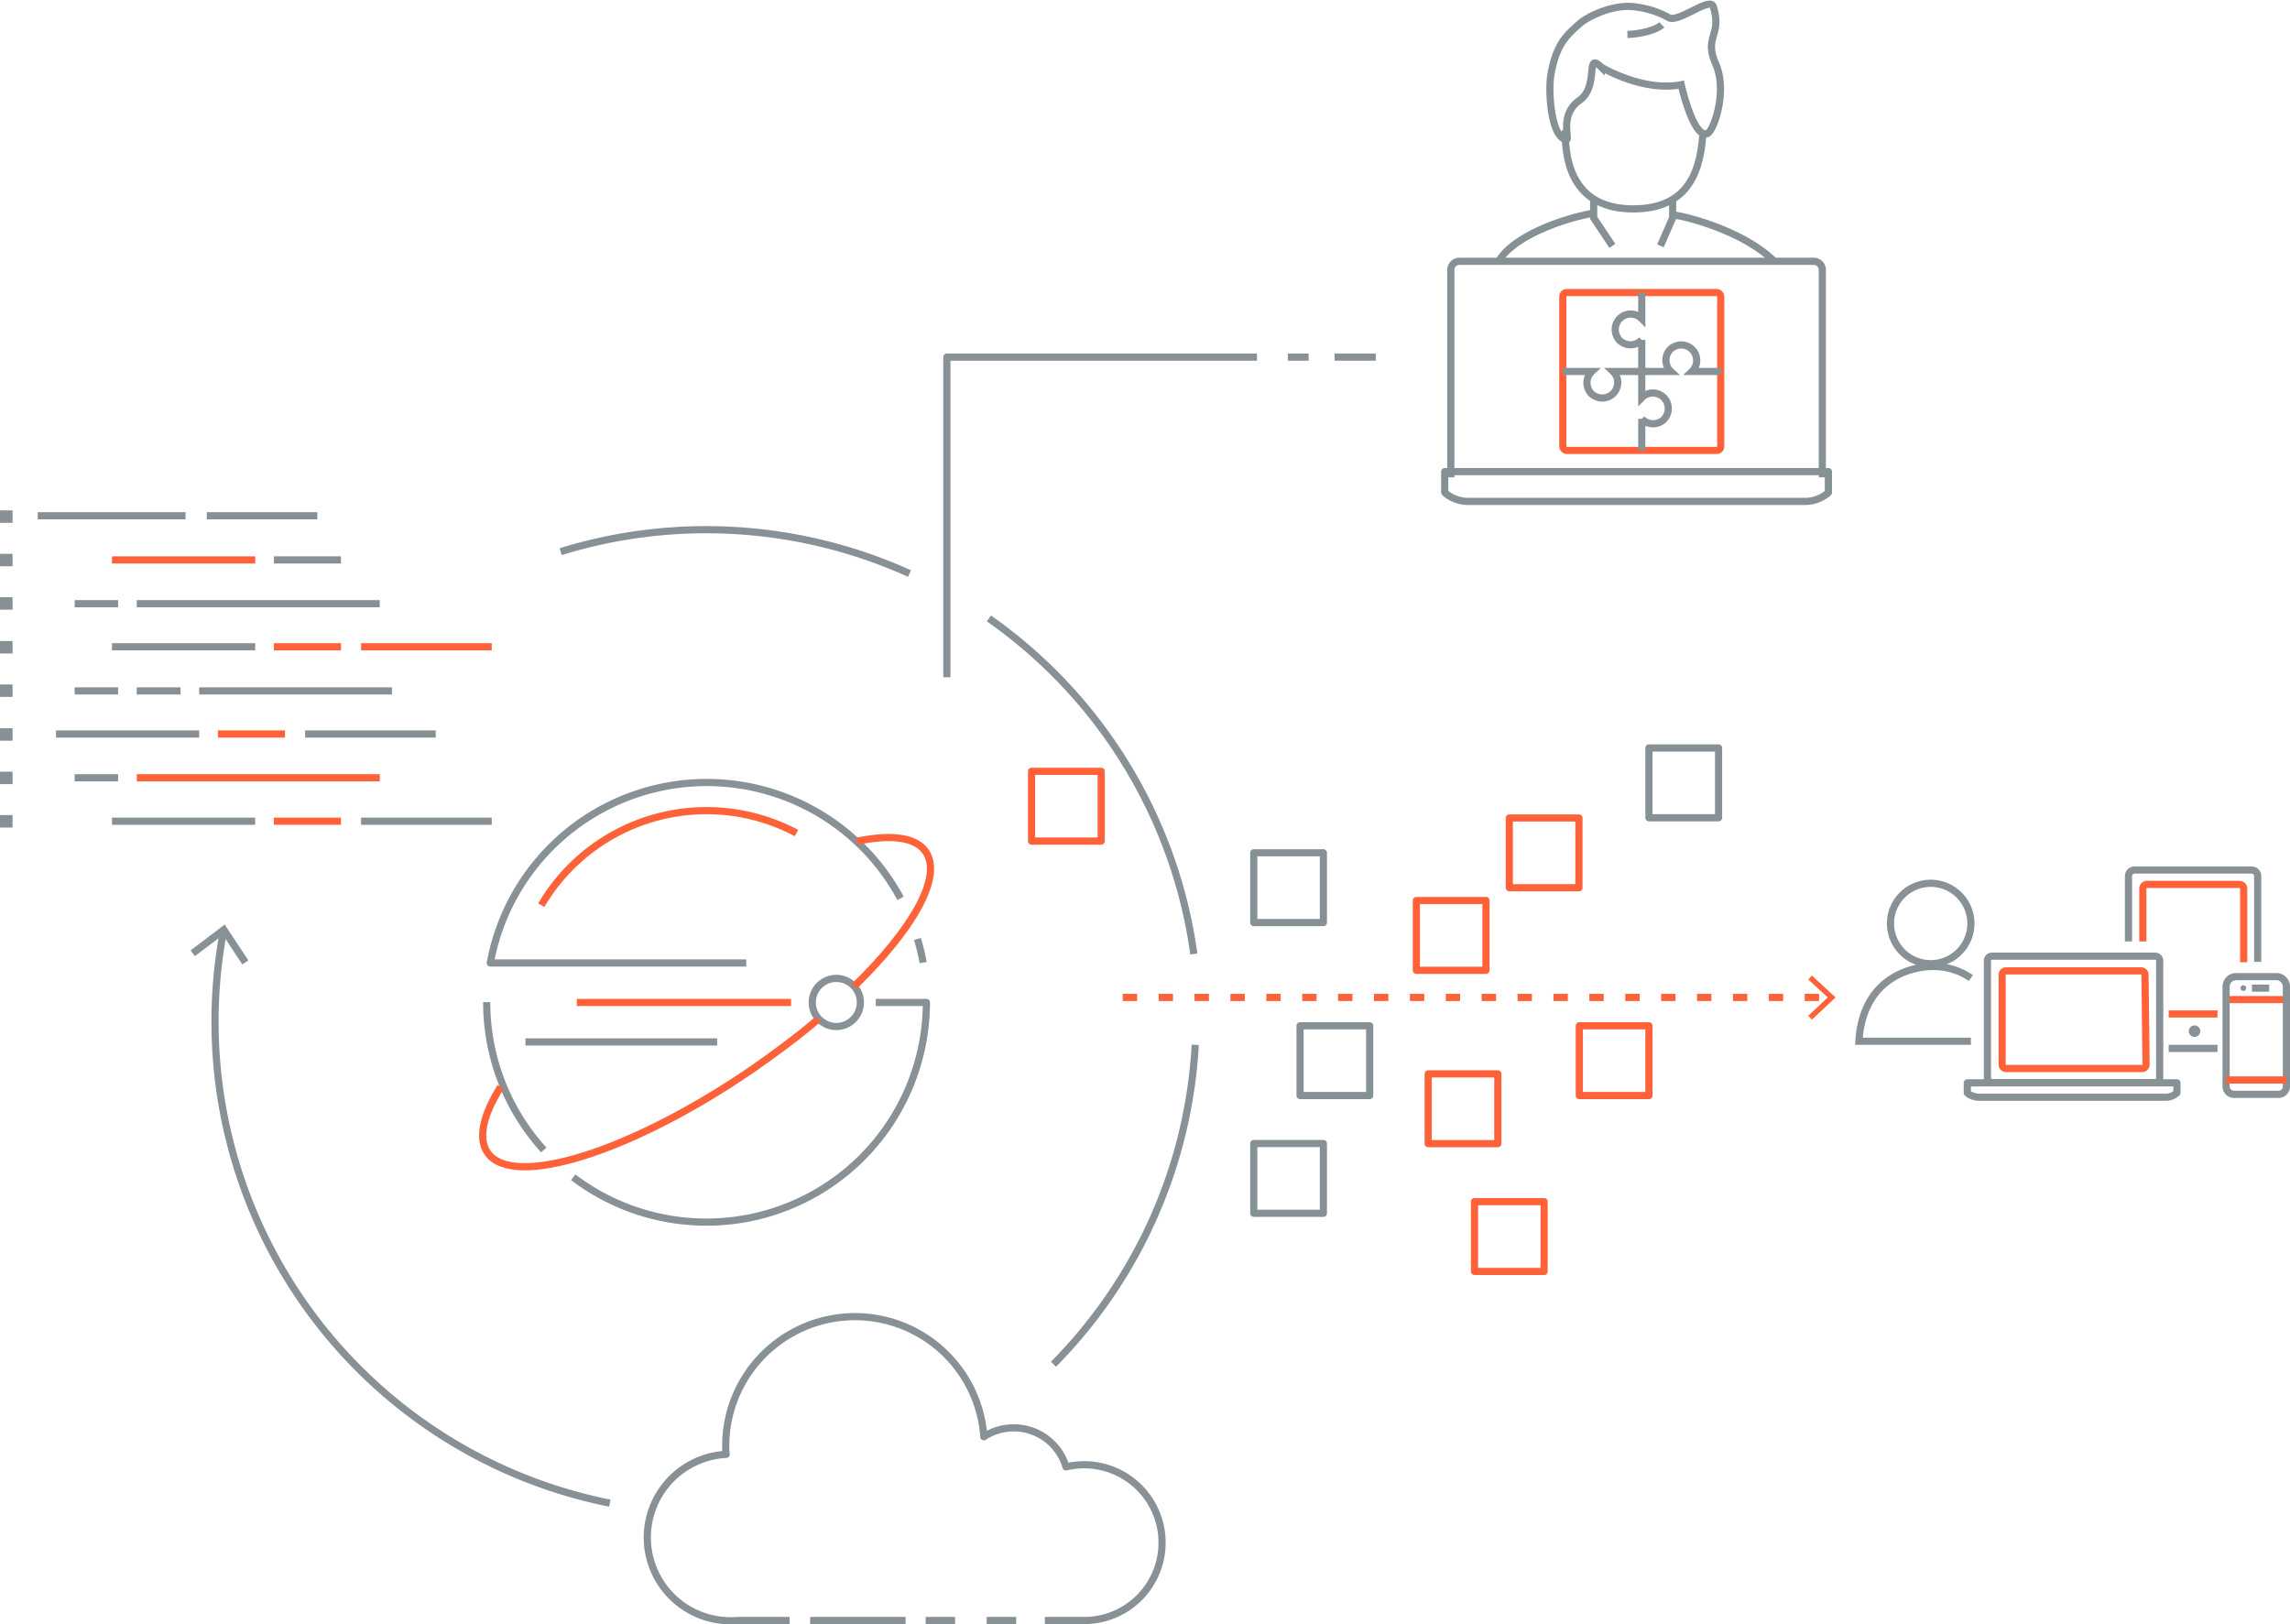 <svg xmlns="http://www.w3.org/2000/svg" id="graphic-wip-community" width="638" height="452.5" viewBox="0 0 638 452.5">
    <defs>
        <clipPath id="clip-path">
            <path id="Rectangle_10963" fill="none" d="M0 0H638V452.5H0z"/>
        </clipPath>
        <style>
            .cls-10,.cls-11,.cls-12,.cls-13,.cls-3,.cls-6,.cls-7{fill:none}.cls-12,.cls-3{stroke:#879196}.cls-13,.cls-3,.cls-6,.cls-7{stroke-miterlimit:10}.cls-10,.cls-11,.cls-12,.cls-13,.cls-3,.cls-6,.cls-7{stroke-width:2px}.cls-4{fill:#879196}.cls-5{fill:#879195}.cls-6{stroke:#879195}.cls-10,.cls-7{stroke:#ff6138}.cls-10,.cls-11,.cls-12{stroke-linejoin:round}.cls-11,.cls-13{stroke:#869196}
        </style>
    </defs>
    <g id="graphic-wip-community-2" transform="translate(319 226.25)">
        <g id="graphic-wip-community-3" clip-path="url(#clip-path)" transform="translate(-319 -226.25)">
            <path id="Path_8527" d="M169.9 418.8A136.8 136.8 0 0 1 62.2 259.7" class="cls-3"/>
            <path id="Path_8528" d="M69.2 267.6l-1.7 1.1-5.4-8.2-7.8 5.9-1.2-1.6 9.5-7.2z" class="cls-4"/>
            <path id="Path_8529" d="M275.5 172.3a137 137 0 0 1 57.1 93.5" class="cls-3"/>
            <path id="Path_8530" d="M156.2 153.7a137.4 137.4 0 0 1 97.2 6.1" class="cls-3"/>
            <path id="Path_8531" d="M293.5 380.1a137.4 137.4 0 0 0 39.5-89" class="cls-3"/>
            <path id="Rectangle_10943" d="M0 0H3.5V3.47H0z" class="cls-5" transform="translate(0 142.2)"/>
            <path id="Rectangle_10944" d="M0 0H3.5V3.47H0z" class="cls-5" transform="translate(0 154.3)"/>
            <path id="Rectangle_10945" d="M0 0H3.5V3.47H0z" class="cls-5" transform="translate(0 166.4)"/>
            <path id="Rectangle_10946" d="M0 0H3.5V3.47H0z" class="cls-5" transform="translate(0 178.6)"/>
            <path id="Rectangle_10947" d="M0 0H3.5V3.47H0z" class="cls-5" transform="translate(0 190.7)"/>
            <path id="Rectangle_10948" d="M0 0H3.5V3.47H0z" class="cls-5" transform="translate(0 202.9)"/>
            <path id="Line_893" d="M0 0L41.2 0" class="cls-6" transform="translate(10.5 143.7)"/>
            <path id="Line_894" d="M0 0L30.8 0" class="cls-6" transform="translate(57.6 143.7)"/>
            <path id="Line_895" d="M0 0L39.9 0" class="cls-7" transform="translate(31.2 156)"/>
            <path id="Line_896" d="M0 0L12.1 0" class="cls-6" transform="translate(20.8 168.2)"/>
            <path id="Line_897" d="M0 0L67.7 0" class="cls-6" transform="translate(38.1 168.2)"/>
            <path id="Line_898" d="M0 0L18.7 0" class="cls-6" transform="translate(76.3 156)"/>
            <path id="Line_899" d="M0 0L39.9 0" class="cls-6" transform="translate(31.2 180.2)"/>
            <path id="Line_900" d="M0 0L12.1 0" class="cls-6" transform="translate(20.8 192.5)"/>
            <path id="Line_901" d="M0 0L12.2 0" class="cls-6" transform="translate(38.1 192.5)"/>
            <path id="Line_902" d="M0 0L53.7 0" class="cls-6" transform="translate(55.5 192.5)"/>
            <path id="Line_903" d="M0 0L18.7 0" class="cls-7" transform="translate(76.3 180.2)"/>
            <path id="Line_904" d="M0 0L36.4 0" class="cls-7" transform="translate(100.6 180.2)"/>
            <path id="Line_905" d="M0 0L39.9 0" class="cls-6" transform="translate(15.6 204.5)"/>
            <path id="Line_906" d="M0 0L18.7 0" class="cls-7" transform="translate(60.7 204.5)"/>
            <path id="Line_907" d="M0 0L36.4 0" class="cls-6" transform="translate(85 204.5)"/>
            <path id="Rectangle_10949" d="M0 0H3.5V3.47H0z" class="cls-5" transform="translate(0 215)"/>
            <path id="Rectangle_10950" d="M0 0H3.5V3.47H0z" class="cls-5" transform="translate(0 227.1)"/>
            <path id="Line_908" d="M0 0L12.1 0" class="cls-6" transform="translate(20.8 216.7)"/>
            <path id="Line_909" d="M0 0L67.7 0" class="cls-7" transform="translate(38.1 216.7)"/>
            <path id="Line_910" d="M0 0L39.9 0" class="cls-6" transform="translate(31.2 228.8)"/>
            <path id="Line_911" d="M0 0L18.7 0" class="cls-7" transform="translate(76.3 228.8)"/>
            <path id="Line_912" d="M0 0L36.4 0" class="cls-6" transform="translate(100.6 228.8)"/>
            <path id="Line_913" fill="none" stroke="#ff6138" stroke-dasharray="4 6" stroke-miterlimit="10" stroke-width="2px" d="M0 0L197 0" transform="translate(312.8 277.9)"/>
            <path id="Path_8532" fill="#ff6138" d="M504.8 284.1l-1-1.1 5.4-5.1-5.4-5 1-1.1 6.6 6.1z"/>
            <path id="Rectangle_10951" d="M0 0H19.4V19.44H0z" class="cls-10" transform="translate(440 285.8)"/>
            <path id="Rectangle_10952" d="M0 0H19.4V19.44H0z" class="cls-10" transform="translate(410.8 334.8)"/>
            <path id="Rectangle_10953" d="M0 0H19.4V19.44H0z" class="cls-10" transform="translate(394.6 250.9)"/>
            <path id="Rectangle_10954" d="M0 0H19.4V19.44H0z" class="cls-10" transform="translate(397.9 299.2)"/>
            <path id="Rectangle_10955" d="M0 0H19.4V19.44H0z" class="cls-11" transform="translate(349.3 237.6)"/>
            <path id="Rectangle_10956" d="M0 0H19.4V19.44H0z" class="cls-10" transform="translate(420.5 227.9)"/>
            <path id="Rectangle_10957" d="M0 0H19.4V19.44H0z" class="cls-11" transform="translate(362.2 285.8)"/>
            <path id="Rectangle_10958" d="M0 0H19.4V19.44H0z" class="cls-11" transform="translate(349.3 318.6)"/>
            <path id="Rectangle_10959" d="M0 0H19.4V19.44H0z" class="cls-10" transform="translate(287.4 214.9)"/>
            <path id="Rectangle_10960" d="M0 0H19.4V19.44H0z" class="cls-11" transform="translate(459.4 208.4)"/>
            <path id="Path_8533" d="M593 262.3v-18.2a1.7 1.7 0 0 1 1.7-1.7h32.6a1.7 1.7 0 0 1 1.7 1.7V268" class="cls-12"/>
            <path id="Line_914" d="M13.6 0L0 0" class="cls-12" transform="translate(604.2 292.1)"/>
            <path id="Path_8534" d="M597 262.3v-14.6a1.2 1.2 0 0 1 1.2-1.3h25.7a1.2 1.2 0 0 1 1.2 1.3v20.4" class="cls-10"/>
            <path id="Line_915" d="M13.6 0L0 0" class="cls-10" transform="translate(604.2 282.5)"/>
            <path id="Path_8535" d="M613 287.3a1.6 1.6 0 1 1-1.6-1.6 1.6 1.6 0 0 1 1.6 1.6" class="cls-4"/>
            <path id="Path_8536" d="M548.1 301.7v2.8l.2.2a5.4 5.4 0 0 0 3.2 1h52a4.3 4.3 0 0 0 2.6-.9l.4-.3v-2.8z" class="cls-12"/>
            <path id="Path_8537" d="M597.9 296.6a1.1 1.1 0 0 1-1.1 1.1h-37.9a1.1 1.1 0 0 1-1.1-1.1v-25a1.1 1.1 0 0 1 1.1-1.1h37.6a1.1 1.1 0 0 1 1.1 1.1z" class="cls-10"/>
            <rect id="Rectangle_10961" width="48" height="35.23" class="cls-12" rx="1.2" transform="translate(553.7 266.4)"/>
            <path id="Line_916" d="M16.8 0L0 0" class="cls-10" transform="translate(620.2 278.5)"/>
            <path id="Line_917" d="M4.8 0L0 0" class="cls-12" transform="translate(627.4 275.3)"/>
            <path id="Path_8538" d="M634.8 304.9h-12.4a2.2 2.2 0 0 1-2.2-2.2v-27.8a2.8 2.8 0 0 1 2.8-2.8h11.2a2.8 2.8 0 0 1 2.8 2.8v27.8a2.2 2.2 0 0 1-2.2 2.2z" class="cls-12"/>
            <path id="Line_918" d="M16.8 0L0 0" class="cls-10" transform="translate(620.2 300.9)"/>
            <path id="Path_8539" d="M624.2 275.3a.8.8 0 1 0 .8-.8.8.8 0 0 0-.8.8" class="cls-4"/>
            <path id="Path_8540" d="M526.7 257.3a11.2 11.2 0 1 1 11.2 11.2 11.2 11.2 0 0 1-11.2-11.2" class="cls-3"/>
            <path id="Path_8541" d="M549.1 290.1h-31.2c1.3-21 20-20.8 20-20.8a18.2 18.2 0 0 1 11.2 3.2" class="cls-3"/>
            <path id="Path_8542" d="M263.8 188.7V99.5h86.4" class="cls-12"/>
            <path id="Line_919" d="M0 0L5.8 0" class="cls-12" transform="translate(358.8 99.5)"/>
            <path id="Line_920" d="M0 0L11.5 0" class="cls-12" transform="translate(371.8 99.5)"/>
            <path id="Path_8543" d="M151.5 320.4a61.1 61.1 0 0 1-15.9-41.2" class="cls-12"/>
            <path id="Path_8544" d="M255.6 261.6a60.9 60.9 0 0 1 1.6 6.6" class="cls-12"/>
            <path id="Path_8545" d="M150.8 252.2a53.4 53.4 0 0 1 71.1-20.1" class="cls-10"/>
            <path id="Path_8546" d="M207.9 268.3h-71.3a61.3 61.3 0 0 1 114.3-18" class="cls-12"/>
            <path id="Line_921" d="M0 0L53.4 0" class="cls-12" transform="translate(146.4 290.3)"/>
            <path id="Line_922" d="M0 0L59.7 0" class="cls-10" transform="translate(160.7 279.3)"/>
            <path id="Path_8547" d="M244 279.3h14.1a61.3 61.3 0 0 1-98.4 48.7" class="cls-12"/>
            <path id="Path_8548" d="M239.7 279.3a6.7 6.7 0 1 1-6.7-6.7 6.7 6.7 0 0 1 6.7 6.7z" class="cls-12"/>
            <path id="Path_8549" d="M227.9 284c-5.5 4.7-11.7 9.3-18.3 13.9-33.7 23.1-66.8 33.5-73.8 23.2-2.7-4-1.2-10.5 3.7-18.3" class="cls-10"/>
            <path id="Path_8550" d="M238.7 234.4c9.5-2 16.4-1.2 19.2 2.9 4.8 7-3.6 21.6-19.9 37.5" class="cls-10"/>
            <path id="Path_8551" d="M291.1 451.5h11.3a21.7 21.7 0 1 0-5.4-42.8 15.2 15.2 0 0 0-22.9-8.4 36 36 0 0 0-71.9 3.4c0 .5.1 1 .1 1.5a23.2 23.2 0 1 0 3 46.3H220" class="cls-12"/>
            <path id="Line_923" d="M0 0L8.2 0" class="cls-12" transform="translate(257.9 451.5)"/>
            <path id="Line_924" d="M0 0L8.2 0" class="cls-12" transform="translate(274.9 451.5)"/>
            <path id="Line_925" d="M0 0L26.6 0" class="cls-12" transform="translate(225.7 451.5)"/>
            <path id="Path_8552" d="M507.7 133V75.1a2.4 2.4 0 0 0-2.5-2.3h-98.5a2.4 2.4 0 0 0-2.5 2.3V133" class="cls-11"/>
            <path id="Path_8553" d="M502.8 139.7a9.9 9.9 0 0 0 6.3-2.2l.3-.3v-5.8H402.5v5.8l.3.3a9.9 9.9 0 0 0 6.3 2.2z" class="cls-11"/>
            <path id="Path_8554" d="M436.1 36.3c-.2 10 3 21.9 18.9 21.9s18.9-11.2 19.5-21.9" class="cls-13"/>
            <path id="Path_8555" d="M446.1 18.7s11.6 7 22.3 4.9c0 0 3.4 15.2 7.3 13.6 1.7-.7 5.7-11.7 2.3-19.4s1.9-7.9-.7-16c-.9-2.8-9.8 4.7-12.4 3.1a25.5 25.5 0 0 0-10.6-3.1c-5.9-.3-12.3 3.1-14.1 4.7-4.1 3.6-6.6 6-8.1 14.2-.8 4.3-.1 17.6 4.3 18.2 1.1.1-2.1-6.9 3.6-10.9s1.5-13.8 6.1-9.3z" class="cls-13"/>
            <path id="Path_8556" d="M462.6 68.5l3.4-7.8v-4.9" class="cls-13"/>
            <path id="Path_8557" d="M444 55.8v4.9l5.2 7.8" class="cls-13"/>
            <path id="Path_8558" d="M494.4 72.9c-8.4-8.4-24.1-12.5-28.1-13" class="cls-13"/>
            <path id="Path_8559" d="M444.1 59.4c-4.7.6-21.6 5.1-26.6 13.4" class="cls-13"/>
            <path id="Path_8560" d="M463 6.9c-1.4 1.4-5.8 2.6-9.6 2.7" class="cls-13"/>
            <rect id="Rectangle_10962" width="44" height="44" class="cls-7" rx="1.1" transform="translate(435.4 81.5)"/>
            <path id="Path_8561" d="M435.4 103.5h8.1a4.3 4.3 0 0 0-.9 5.1 3.7 3.7 0 0 0 1.8 1.8 4.3 4.3 0 0 0 6.3-3.8 4.2 4.2 0 0 0-1.3-3.1h8.1" class="cls-3"/>
            <path id="Path_8562" d="M457.4 103.5h8.1a4.3 4.3 0 0 1-.9-5.1 3.7 3.7 0 0 1 1.8-1.8 4.3 4.3 0 0 1 6.3 3.8 4.2 4.2 0 0 1-1.3 3.1h8.1" class="cls-3"/>
            <path id="Path_8563" d="M457.4 125.5v-8.8a4.3 4.3 0 0 0 5.1.9 3.7 3.7 0 0 0 1.8-1.8 4.306 4.306 0 0 0-6.9-5v-7.3" class="cls-3"/>
            <path id="Path_8564" d="M457.4 103.5v-8.8a4.3 4.3 0 0 1-5.1.9 3.7 3.7 0 0 1-1.8-1.8 4.306 4.306 0 0 1 6.9-5v-7.3" class="cls-3"/>
        </g>
    </g>
</svg>
